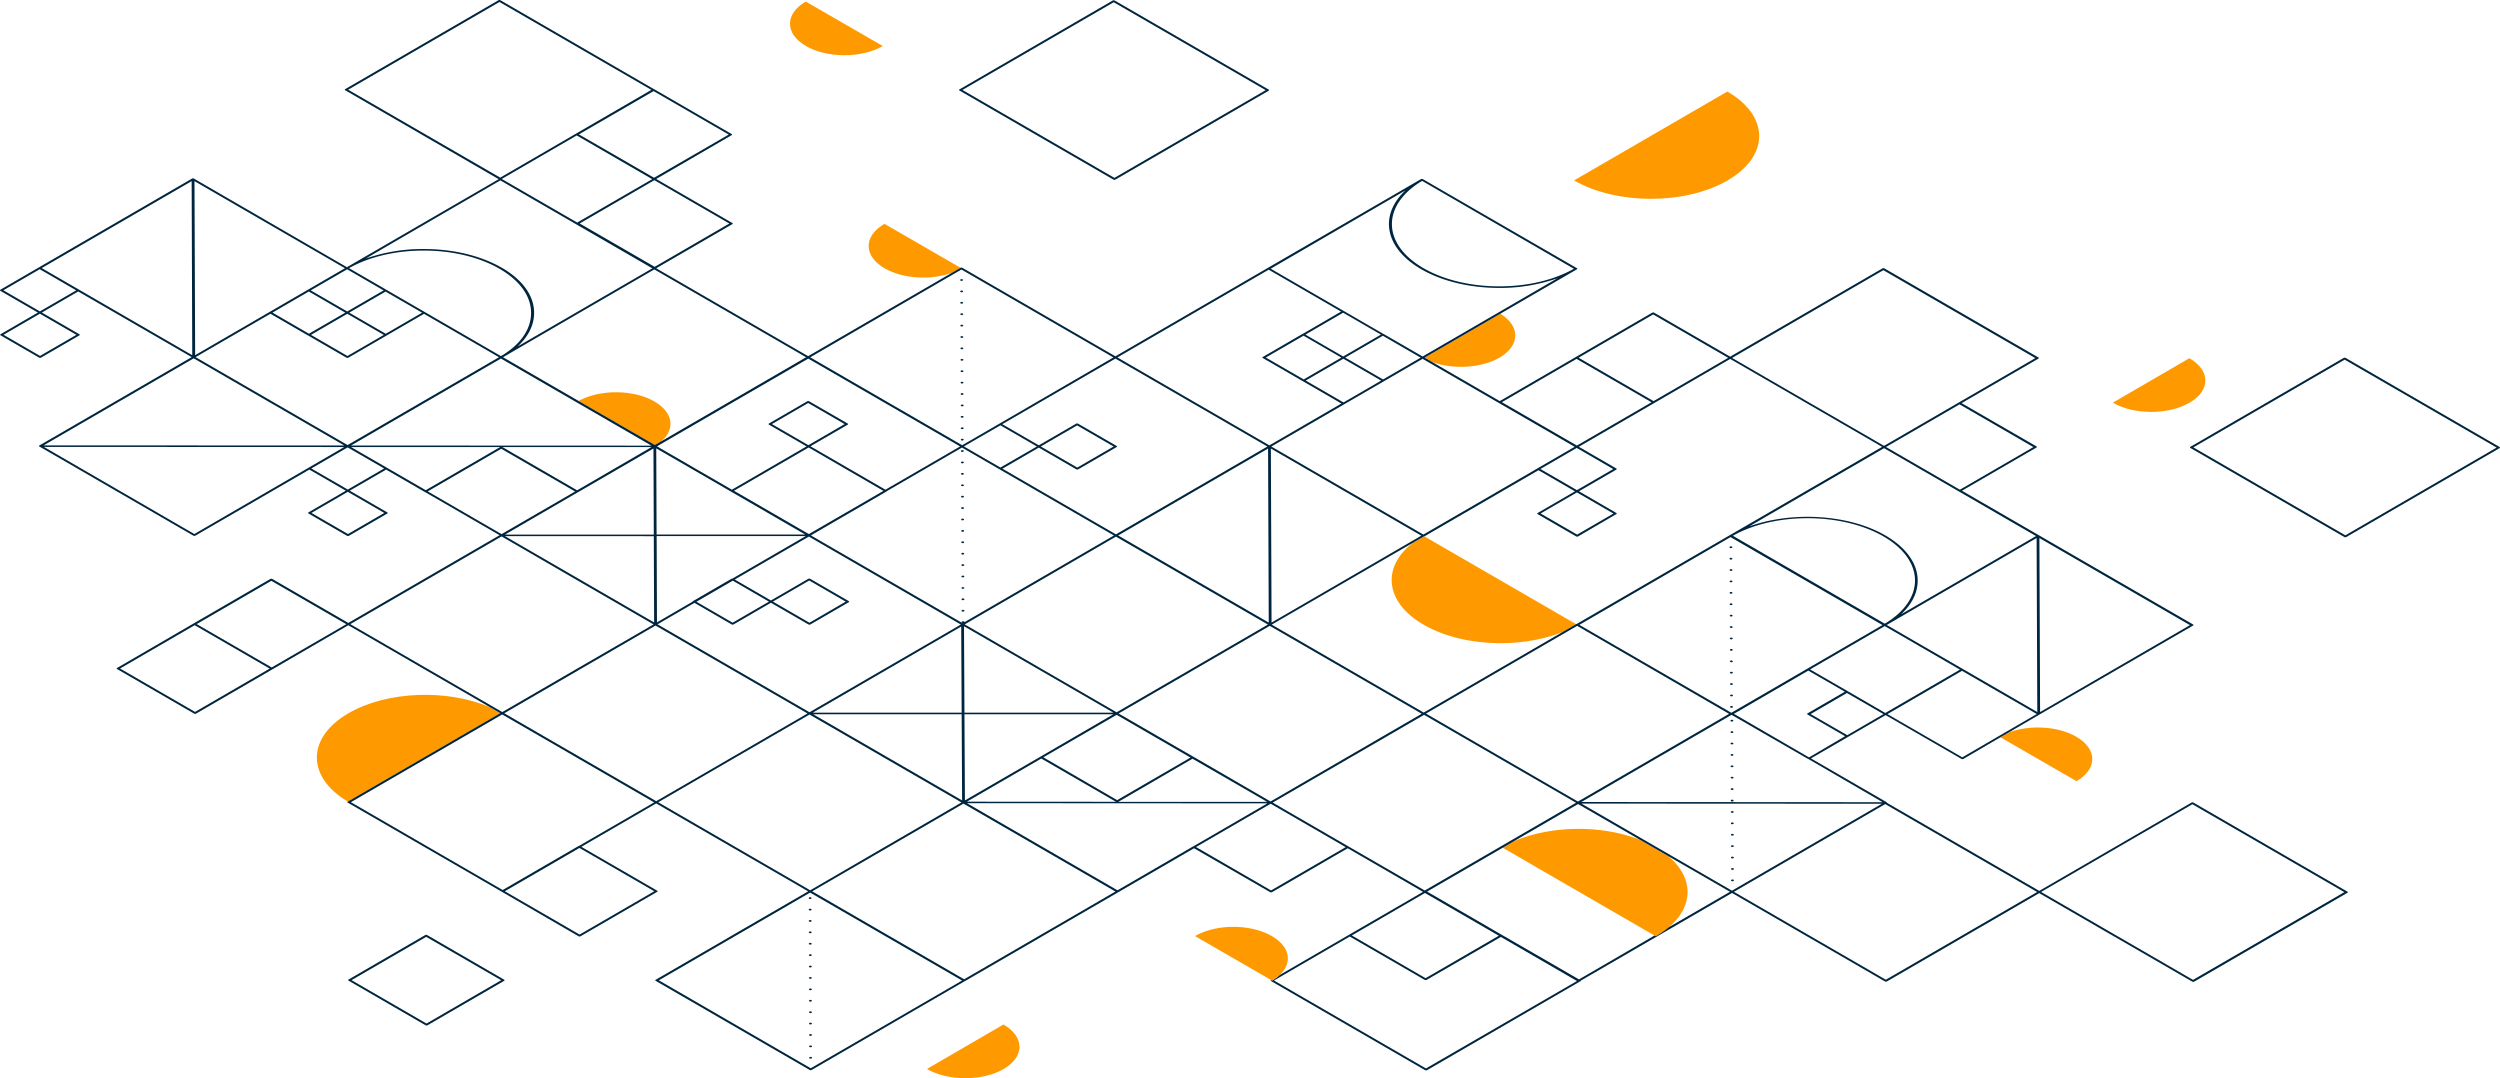 <svg xmlns="http://www.w3.org/2000/svg" viewBox="0 0 1339.46 577.68"><defs><style>.cls-1{isolation:isolate;}.cls-2{fill:#f90;}.cls-3{fill:#00253e;}</style></defs><title>aws-wire</title><g id="Layer_2" data-name="Layer 2"><g id="Layer_1-2" data-name="Layer 1"><g class="cls-1"><path class="cls-2" d="M763.11,287.35a1.07,1.07,0,0,1-.27.08l-5.87,3.4c-16.85,13.18-14.9,31.91,5.81,43.89,20.35,11.77,51.92,13,74.59,3.81l7.09-4.12-81.35-47.06"/><path class="cls-2" d="M350.68,215.11c-11.24-6.5-29.31-6.6-40.68-.29l40.85,23.63,3.52-2c7.56-6.55,6.32-15.51-3.69-21.3"/><path class="cls-2" d="M514.62,143.47l-40.75-23.53c-11.32,6.58-11.27,17.24.11,23.83,9.79,5.66,24.77,6.46,36,2.41l4.64-2.7h0"/><path class="cls-2" d="M473,24.67,431.72.84c-11.32,6.57-11.27,17.23.11,23.82s29.82,6.59,41.15,0h0"/><path class="cls-2" d="M1112.46,394.73c-9.79-5.67-24.78-6.47-36-2.4l-4.65,2.7,40.76,23.52c11.31-6.57,11.27-17.23-.12-23.82"/><path class="cls-2" d="M803.81,168.11l-40.53,23.5,4.11,2.38c11.25,4.07,26.22,3.28,36-2.37,11.15-6.47,11.29-16.9.46-23.51"/><path class="cls-2" d="M1173,191.93h0l-41,23.83c11.39,6.58,29.8,6.58,41.13,0s11.3-17.25-.09-23.84"/><path class="cls-2" d="M537.62,548.92h0l-41,23.83c11.39,6.58,29.79,6.58,41.13,0s11.3-17.25-.1-23.83"/><path class="cls-2" d="M878.79,450l-.06,0c-20.61-8.19-48.24-7.86-68.19,1h0l-5.45,3.17,81.42,47.1.7.41a48,48,0,0,0,6.87-4.8c13.5-11.43,13.44-26.63-.16-38.08l0,0L878.79,450"/><path class="cls-2" d="M262.48,378.91c-22.81-9.8-55.14-8.74-75.76,3.22-22.5,13.05-22.59,34.17-.34,47.36l81.67-47.36-5.57-3.22"/><path class="cls-3" d="M514.07,48.51l82.48,47.72a1.19,1.19,0,0,0,1.07,0l82.11-47.62a.33.33,0,0,0,0-.62L597.24.28a1,1,0,0,0-.53-.13,1.09,1.09,0,0,0-.53.12L514.06,47.9a.37.37,0,0,0-.22.31A.39.39,0,0,0,514.07,48.51ZM596.71,1.2l81.43,47.1-81.06,47-81.43-47.1Z"/><path class="cls-3" d="M1257.68,477.71,1175.19,430a1.14,1.14,0,0,0-1,0l-81.59,47.32L1011,430.14c0-.13,0-.26-.21-.36l-40.51-23.44,20-11.59,20-11.6,40.63,23.46a1.17,1.17,0,0,0,1.06,0L1071.82,395l4.65-2.7,16.4-9.54L1175,335.17a.32.32,0,0,0,0-.61l-82.49-47.72h0l-41.33-23.91,39.93-23.15a.36.36,0,0,0,.21-.31.38.38,0,0,0-.22-.31L1051,216l41.14-23.86a.39.39,0,0,0,.22-.31.37.37,0,0,0-.22-.31l-82.49-47.72a1.17,1.17,0,0,0-1.06,0L927,191.09l-40.71-23.55a1,1,0,0,0-.53-.13,1.12,1.12,0,0,0-.53.12l-41.06,23.82L803.54,214.9,767.39,194l-4.11-2.38,40.53-23.5,41.06-23.82a.33.33,0,0,0,.21-.31c0-.11-.07-.22-.21-.31L762.38,96a.85.85,0,0,0-.4-.12h-.13l-.16,0h-.08a.85.85,0,0,0-.28.1L679.2,143.58,597.62,190.9l-82-47.42a1.22,1.22,0,0,0-1,0h0l-4.64,2.7-77,44.65-81.38-47.09,40.78-23.64a.35.35,0,0,0,.21-.31.34.34,0,0,0-.21-.31L351.58,95.89,392,72.43a.33.33,0,0,0,0-.62L350.7,47.91h0a.18.18,0,0,0-.07,0L268.12.13h0a1.17,1.17,0,0,0-1.06,0L184.94,47.75a.39.39,0,0,0-.22.31.37.37,0,0,0,.23.3L267.19,96l-81.31,47.16L103.93,95.69a1.13,1.13,0,0,0-.54-.12,1.22,1.22,0,0,0-.53.12h0L20.75,143.32.22,155.22a.33.33,0,0,0,0,.62l20.09,11.62-20,11.6a.37.37,0,0,0-.22.31.37.37,0,0,0,.23.3L20.94,191.6a1.17,1.17,0,0,0,1.06,0l20.52-11.9a.37.37,0,0,0,.22-.31.39.39,0,0,0-.22-.31L22.43,167.46,41.9,156.17l60.8,35.17L21.12,238.66a.37.37,0,0,0-.22.31V239a.37.37,0,0,0,.22.3.67.67,0,0,0,.26.1L103.61,287a1.17,1.17,0,0,0,1.06,0l61.06-35.4,19.56,11.31-20,11.6c-.29.17-.28.44,0,.61l20.62,11.94a1.09,1.09,0,0,0,.53.12,1.08,1.08,0,0,0,.52-.12l20.54-11.91a.37.37,0,0,0,.22-.31.4.4,0,0,0-.23-.31L187.4,262.9l19.48-11.29,20.65,11.95.05,0,40.1,23.19-81.06,47-40.71-23.55a1.19,1.19,0,0,0-1.07,0l-41.06,23.81L62.73,357.87a.32.32,0,0,0,0,.61L104,382.34a1.15,1.15,0,0,0,.53.13,1.11,1.11,0,0,0,.54-.13l41.05-23.81L186.62,335l75.86,43.88,5.57,3.22-81.67,47.36h0a.36.36,0,0,0-.22.3.37.37,0,0,0,.22.31l82.4,47.67h0L310,501.64a1.09,1.09,0,0,0,.53.13,1.08,1.08,0,0,0,.52-.13l41.06-23.81a.34.34,0,0,0,.22-.31.39.39,0,0,0-.22-.31l-40.63-23.5,40.09-23.25L433,477.57l-81.67,47.36c-.14.09-.23.2-.22.31a.37.37,0,0,0,.22.31l82.49,47.72a1.17,1.17,0,0,0,1.06,0L517,525.65l0,0,.05,0L599.22,478h0l40.52-23.51L680.5,478a1.17,1.17,0,0,0,1.06,0l40.53-23.51,40.35,23.35-39.75,23.05h0l-37,21.46a22.37,22.37,0,0,1-4.11,3l-.54-.3a.36.36,0,0,0-.21.3.37.37,0,0,0,.22.31l82.48,47.72a1.12,1.12,0,0,0,.53.13,1.11,1.11,0,0,0,.54-.13l82.12-47.62a.36.36,0,0,0,.21-.33l81.05-47,81.95,47.41a1.17,1.17,0,0,0,1.06,0l81.59-47.31,82,47.41a1.17,1.17,0,0,0,1.06,0l82.11-47.62a.38.38,0,0,0,.22-.31A.4.4,0,0,0,1257.68,477.71ZM104.5,381.42,64.32,358.18l40-23.21,20.09,11.63,20.09,11.62Zm41.06-23.81h0L125.47,346l-20.09-11.62,40-23.19,40.18,23.24Zm782.38,119.6-80.66-46.66,161,.09L978.66,447.8ZM229.17,263.28l39.38-22.84,39.58,22.89-39.39,22.84ZM536,227.89l19.55,11.32L536,250.5l-19.56-11.31Zm183.63-60.34,20.26,11.72L719.68,191l-20.26-11.72Zm33.86,28.54L741,203.3l-20.26-11.71,20.17-11.7,20.25,11.72Zm-55.08-16.23,20.26,11.73-20.17,11.69L678.2,191.56Zm21.32,12.34,20.26,11.72-20.17,11.69-20.26-11.72ZM639.57,405.53l-.05,0-40.19-23.25,34.1-19.77,46.88-27.19,81.43,47.1-81,47ZM392.63,311.11,412,322.34l-19.46,11.29-19.4-11.22Zm-.17-1.14h0a1.11,1.11,0,0,0-.54.13L371.4,322a.41.41,0,0,0-.23.3h0L352,333.46l-.18-46.23h79.87Zm40.92-23.82-40.13-23.21,40-23.18L473.34,263Zm-.27-47.63-19.54-11.31L433,215.93l19.55,11.3Zm1.11.59,19.95-11.57a.32.32,0,0,0,0-.61L433.55,215a1.14,1.14,0,0,0-1.05,0L412,226.9a.39.39,0,0,0-.23.31.39.39,0,0,0,.23.31l20.14,11.65-40,23.2L352,239.14l81.05-47,81.35,47.05h0l-40,23.18Zm-2.81,47.27H351.79l-.18-46.15ZM372.1,323,392,334.55a1.17,1.17,0,0,0,1.06,0l20-11.6,20.09,11.62a1.17,1.17,0,0,0,1.06,0l20.52-11.9c.15-.09.23-.19.23-.31a.39.39,0,0,0-.22-.31l-20.63-11.93a1.14,1.14,0,0,0-1.05,0l-20,11.6L393.68,310.5l39.71-23,81.42,47.11-81.1,47-81.42-47.1Zm42-.68,19.47-11.29,19.56,11.31L433.7,333.65ZM515,335.7l.24,46.15h-79.8Zm.24,47,.24,46.15-79.79-46.16Zm81.31-.86H516.74l-.24-46.3L563,362.43Zm-79.57,47-.24-46.16h79.81L556.77,405.8ZM598.28,383l39.56,22.89-39.3,22.8L559,405.76Zm83-49.44-.37-93.24,36.79,21.29L761.53,287Zm-1.87-93.24.36,93.25-80.67-46.67ZM597.9,287.52l81.43,47.1h0l-34.46,20-46.6,27L551,354.28l-34.13-19.75h0l40.29-23.36Zm-41.58,22.89-39.58,22.95h0v-.08a.36.36,0,0,0-.22-.3,1,1,0,0,0-.53-.13c-.42,0-.75.19-.74.43v.08a.37.37,0,0,0,.22.31,1.2,1.2,0,0,0,.54.12h0l-.21.12-81.34-47.05L475,263.32a.48.48,0,0,0,.2-.2l40.2-23.32h0l5.5,3.18,75.92,43.93ZM309.24,262.68l-.05,0-40-23.15,79.88,0Zm.48,1,.06,0,.55-.32,39.78-23.07.18,46.15H270.55Zm40.57,23.59.18,46.22-79.91-46.23Zm-81.84-96.45L187,143.67c10.75-6.08,25-9.42,40-9.41,15.33,0,29.75,3.46,40.62,9.74l0,0c10.87,6.29,16.88,14.65,16.92,23.53S278.94,184.54,268.45,190.78Zm-61.77-12-19.56-11.31,19.47-11.29,19.56,11.31ZM146,167.49l19.47-11.3L185,167.51,165.53,178.8Zm40.09.63,19.56,11.32-19.47,11.29-19.56-11.31ZM186,144.29l5,2.9,14.52,8.41-19.47,11.29L166.5,155.58ZM144.91,168.1l20,11.59.06,0,20.62,11.93a1,1,0,0,0,.53.13h0a1.09,1.09,0,0,0,.48-.1l.05,0,20.53-11.9h0l20-11.61,40.18,23.25-81.14,47.06-81.42-47.1Zm123.47,24,80.67,46.67-161-.07Zm82.85,143.06,81.42,47.1-81.06,47-81.42-47.1Zm206.68,71.25,40,23.17-79.9-.05Zm81,.1,40,23.11-79.73,0Zm371.33-71.34a.59.59,0,0,0,.14-.06l-.09.05Zm-.39-1L969.14,310.6l-40.7-23.55c22.37-12.65,58.38-12.53,80.66.33l0,0C1031.41,300.29,1031.67,321.17,1009.85,334.15Zm-83.17-46.93a.39.39,0,0,0,.15.13A.39.39,0,0,1,926.68,287.22Zm-.06-.14v0a.45.45,0,0,0,0,.11A.32.32,0,0,1,926.62,287.08Zm.58.68,81.42,47.11-81,47-81.43-47.1Zm-.78,94.68-81,47L764,382.33l81-47Zm82.26,47.34-161.43-.1L927.74,383l41,23.65.11,0Zm-39.44-24L929,382.46l39.86-23.16,19.59,11.31-20,11.6c-.29.17-.29.44,0,.61l20.13,11.62Zm20.47-11.9-19.6-11.31,19.43-11.3,19.6,11.32Zm.36-23.53-20.26-11.7,40-23.22,40.31,23.32-40,23.23Zm61.28,35.39-40.09-23.15,39.92-23.2,40.1,23.15Zm122-70.83-80.3,46.57-.37-93.23Zm-81.8,46.57-80.68-46.66,80.31-46.58Zm-.68-94.29-40.28,23.37-32,18.54c14.2-13.17,11.36-30.8-8.46-42.26l0,0c-19.8-11.44-50.21-13-72.91-4.83l72.24-41.9,36.48,21.1,3.63,2.1h0Zm-1.41-47.67-39.39,22.84-39.57-22.89,39.4-22.84Zm-80.39-94.78,81.43,47.11-81.06,47-81.42-47.1ZM927,192.31l81.42,47.11-81.59,47.32a1.27,1.27,0,0,0-.12.1s0,0,0,0l-.08,0-81.81,47.44a1,1,0,0,0-.37.12h0l-7.09,4.12L762.8,381.78l-81.43-47.11L757,290.83l5.87-3.4a1.07,1.07,0,0,0,.27-.08.19.19,0,0,0,.09,0l61.06-35.41,19.56,11.31-20,11.6a.32.32,0,0,0,0,.61l20.63,11.94a1.09,1.09,0,0,0,.53.13,1.22,1.22,0,0,0,.53-.13L866,275.45c.29-.17.29-.44,0-.61L846,263.21l20-11.6c.29-.17.3-.44,0-.61l-20.09-11.62,40.62-23.56ZM926.63,287a.32.32,0,0,1,0-.09A.32.32,0,0,0,926.63,287Zm-81.84-47,19.56,11.32L844.89,262.6l-19.57-11.32Zm.1,23.84,19.56,11.31L845,286.43l-19.56-11.31Zm40.86-95.37,40.19,23.24-40,23.2-20.08-11.62-20.09-11.63Zm-41.06,23.81,40.18,23.25-40,23.19-40.19-23.24Zm-1,47.11h0l-20,11.59-.06.05-61,35.37h0l-37-21.44-44.46-25.72,39.11-22.68,0,0,41.91-24.3ZM802.57,120.43,843.27,144c-10.76,6.09-24.95,9.43-40,9.42-15.32,0-29.74-3.47-40.61-9.75l0,0c-22.27-12.89-22.53-33.76-.71-46.75ZM753.05,102c-14.19,13.17-11.36,30.8,8.46,42.27l0,0c11.16,6.43,26,10,41.68,10a92.28,92.28,0,0,0,31.19-5.15L762.22,191h0l-20.78-12-.06,0-21.27-12.31,0,0-39.28-22.72ZM679.74,144.5l38.79,22.44-20.65,12-.06,0-21.21,12.31-.06,0c-.24.18-.22.43.05.59l42.11,24.36L680.1,238.62l-81.42-47.11Zm-82.12,47.63,81.43,47.1L597.9,286.29l-60.8-35.17,19.47-11.3,20.09,11.63a1.22,1.22,0,0,0,.53.13,1.09,1.09,0,0,0,.53-.13l20.53-11.91a.36.36,0,0,0,.22-.31.4.4,0,0,0-.22-.31L577.63,227a1.17,1.17,0,0,0-1.06,0l-20,11.59L537,227.28Zm-40,47.08,19.47-11.29,19.56,11.31-19.47,11.29Zm-42.5-94.8,81.43,47.1L535.44,227h0l-13.66,7.92-6.25,3.63-81.43-47.1Zm-83.22,47-77.54,45-3.52,2L310,214.82,269.51,191.4,309.8,168l40.77-23.65Zm-41.13-71.65-40,23.2L310.6,119.74l40-23.2Zm-81.5-.52L268.85,95.88,309,72.58,349.45,96Zm41.15-24L310.17,72l40-23.19,40.27,23.29ZM186.54,48.06l81.06-47L349,48.16,268,95.17Zm81.54,48.6,81.43,47.11h0L309,167.27l-31.67,18.37c5.79-5.37,8.87-11.58,8.84-18.07,0-9.13-6.19-17.7-17.35-24.15l-.05,0c-11.15-6.44-25.95-10-41.67-10a92,92,0,0,0-31.19,5.14Zm-83.26,47.06-6.26,3.63-74,42.94-.36-93.24ZM40.94,179.39l-19.48,11.3L1.9,179.37l19.47-11.3ZM21.37,166.85,1.81,155.53l19.47-11.29,19.56,11.32Zm21.09-11.59h0l-14.66-8.48-5.43-3.15,80.31-46.57L103,190.3ZM103.77,192l80.71,46.69-161.11-.07Zm.36,94.12L23.54,239.45l160.86.07-4.66,2.71ZM205.9,274.83l-19.46,11.29-19.57-11.31,19.48-11.3Zm-19.56-12.54L166.79,251l19.47-11.29h0L205.81,251Zm1.77-22.76,79.84,0-39.84,23.1Zm-.43,94.88,81.06-47L309.45,311l40.72,23.55L309.64,358l-40.53,23.51ZM350.55,477.52l-40,23.2-40.09-23.2,40-23.2ZM310.2,453.24a1,1,0,0,0-.36.12l-40.53,23.5L188,429.8l81.07-47,81.42,47.11Zm42.46-23.39,40.77-23.65,40.29-23.36,81.42,47.1-40.29,23.37L434.08,477Zm81.7,142.5L353,525.24l81.05-47,81.42,47.11Zm82.21-47.67-81.42-47.11,40.52-23.5,40.53-23.51,81.43,47.11Zm122.69-71.16-.06,0L598.73,477l-80.67-46.67,161,.09ZM681,477.08l-40.18-23.25,40-23.2L721,453.88Zm41.64-23.48,0,0-35.28-20.41L681.9,430,763,383l81.42,47.1-40.52,23.51-40.54,23.5Zm40.83,24.85,39.57,22.89-39.23,22.75L724.28,501.2Zm.53,94-81.42-47.11,40.6-23.55L763.32,525a1.17,1.17,0,0,0,1.06,0L804.13,502l40.79,23.61Zm130.05-75.62a47.46,47.46,0,0,1-6.87,4.8l-.7-.41L846,524.75,804.87,501l0,0-40.26-23.3,40.36-23.41.17-.09,5.45-3.17h0l34.91-20.24L878.73,450l.06,0,15.1,8.74,0,0,33,19.06Zm34.72-18.71A.46.46,0,0,0,929,478,.46.46,0,0,1,928.8,478.14Zm81.63,46.8L929,477.83h0l33.81-19.61,47.25-27.4,81.42,47.1ZM1175,525l-81.42-47.1,81.06-47,81.42,47.1Z"/><path class="cls-3" d="M928.61,428.57a1.06,1.06,0,0,0-.53-.13c-.41,0-.75.19-.75.44V429a.37.37,0,0,0,.22.31,1,1,0,0,0,.53.13c.41,0,.75-.19.75-.44v-.07A.37.37,0,0,0,928.61,428.57Z"/><path class="cls-3" d="M927.48,410.93a1.15,1.15,0,0,0,.53.13c.41,0,.75-.19.75-.44v-.07a.39.39,0,0,0-.22-.31,1.09,1.09,0,0,0-.53-.13c-.42,0-.75.19-.75.44v.07A.36.36,0,0,0,927.48,410.93Z"/><path class="cls-3" d="M927.58,435.37a1,1,0,0,0,.53.13c.41,0,.74-.2.75-.44V435a.37.37,0,0,0-.22-.3,1,1,0,0,0-.53-.13c-.42,0-.75.2-.75.44v.07A.39.39,0,0,0,927.58,435.37Z"/><path class="cls-3" d="M927.53,423.15a1.15,1.15,0,0,0,.53.13c.4,0,.75-.19.75-.44v-.07a.39.39,0,0,0-.22-.31,1.09,1.09,0,0,0-.53-.13c-.42,0-.75.19-.76.43v.08A.36.36,0,0,0,927.53,423.15Z"/><path class="cls-3" d="M927.51,417a1.29,1.29,0,0,0,.53.13c.4,0,.75-.2.74-.44v-.07a.36.36,0,0,0-.21-.31,1.11,1.11,0,0,0-.54-.13c-.41,0-.75.19-.74.43v.08A.39.39,0,0,0,927.51,417Z"/><path class="cls-3" d="M927.6,441.48a1,1,0,0,0,.53.13c.41,0,.75-.2.75-.44v-.07a.37.37,0,0,0-.22-.31,1,1,0,0,0-.53-.12c-.41,0-.75.19-.74.43v.07A.39.39,0,0,0,927.6,441.48Z"/><path class="cls-3" d="M928.77,471.34a1,1,0,0,0-.53-.13c-.41,0-.75.2-.74.44v.08a.37.37,0,0,0,.22.3,1.06,1.06,0,0,0,.53.13c.41,0,.75-.2.74-.44v-.07A.37.37,0,0,0,928.77,471.34Z"/><path class="cls-3" d="M927.69,465.92a1.08,1.08,0,0,0,.54.13c.41,0,.74-.2.75-.44v-.07a.39.39,0,0,0-.22-.31,1.09,1.09,0,0,0-.53-.13c-.42,0-.75.2-.75.44v.07A.36.36,0,0,0,927.69,465.92Z"/><path class="cls-3" d="M927.67,459.81a1.08,1.08,0,0,0,.54.13c.4,0,.74-.2.74-.43v-.09a.4.4,0,0,0-.22-.3,1.11,1.11,0,0,0-.54-.13c-.41,0-.75.2-.74.44v.08A.37.37,0,0,0,927.67,459.81Z"/><path class="cls-3" d="M927.62,447.59a1.11,1.11,0,0,0,.54.13c.4,0,.74-.2.75-.44v-.08a.4.4,0,0,0-.22-.3,1.06,1.06,0,0,0-.53-.13c-.42,0-.75.2-.75.44v.07A.39.39,0,0,0,927.62,447.59Z"/><path class="cls-3" d="M927.65,453.7a1,1,0,0,0,.53.13c.41,0,.74-.2.75-.44v-.07a.37.37,0,0,0-.22-.31,1,1,0,0,0-.53-.12c-.42,0-.75.19-.75.43v.07A.41.41,0,0,0,927.65,453.7Z"/><path class="cls-3" d="M927.46,404.82a1.15,1.15,0,0,0,.53.13c.4,0,.75-.2.74-.44v-.07a.36.36,0,0,0-.22-.31A1,1,0,0,0,928,404c-.42,0-.76.19-.75.43v.08A.39.39,0,0,0,927.46,404.82Z"/><path class="cls-3" d="M927.39,386.49a1.05,1.05,0,0,0,.52.12c.42,0,.75-.19.75-.43v-.07a.36.36,0,0,0-.22-.31,1,1,0,0,0-.53-.13c-.41,0-.75.19-.75.44v.07A.41.41,0,0,0,927.39,386.49Z"/><path class="cls-3" d="M927.41,392.6a1.15,1.15,0,0,0,.53.13c.42,0,.75-.2.74-.44v-.07a.36.36,0,0,0-.22-.31,1,1,0,0,0-.52-.13c-.42,0-.75.19-.75.43v.08A.36.36,0,0,0,927.41,392.6Z"/><path class="cls-3" d="M927.43,398.71a1,1,0,0,0,.53.12c.41,0,.75-.19.75-.43v-.07a.37.37,0,0,0-.22-.31,1.06,1.06,0,0,0-.53-.13c-.41,0-.75.19-.75.44v.07A.37.37,0,0,0,927.43,398.71Z"/><path class="cls-3" d="M928,323.4a1,1,0,0,0-.52-.13c-.42,0-.75.2-.75.44v.08a.37.37,0,0,0,.22.3,1.06,1.06,0,0,0,.53.13c.42,0,.75-.2.75-.43v-.08A.36.36,0,0,0,928,323.4Z"/><path class="cls-3" d="M928.25,378.39a1.19,1.19,0,0,0-.53-.12c-.42,0-.76.19-.75.43v.07a.37.37,0,0,0,.22.31,1.09,1.09,0,0,0,.53.13c.42,0,.76-.19.75-.43v-.08A.37.37,0,0,0,928.25,378.39Z"/><path class="cls-3" d="M928.23,372.28a1.23,1.23,0,0,0-.54-.12c-.4,0-.75.19-.74.43v.08a.44.44,0,0,0,.23.3,1,1,0,0,0,.53.13c.42,0,.75-.19.75-.43v-.08A.39.39,0,0,0,928.23,372.28Z"/><path class="cls-3" d="M926.64,293.23a.37.37,0,0,0,.22.31,1.06,1.06,0,0,0,.53.13c.41,0,.75-.2.75-.43v-.09a.4.4,0,0,0-.22-.3,1.06,1.06,0,0,0-.53-.13c-.42,0-.75.2-.75.44Z"/><path class="cls-3" d="M928.21,366.17a1.11,1.11,0,0,0-.54-.12c-.41,0-.74.19-.75.43v.07a.39.39,0,0,0,.22.31,1.11,1.11,0,0,0,.54.13c.41,0,.75-.19.75-.44v-.07A.36.36,0,0,0,928.21,366.17Z"/><path class="cls-3" d="M928.11,341.73a1.09,1.09,0,0,0-.53-.13c-.42,0-.75.2-.75.44v.07a.36.36,0,0,0,.22.31,1.06,1.06,0,0,0,.53.13c.42,0,.75-.19.75-.44V342A.39.39,0,0,0,928.11,341.73Z"/><path class="cls-3" d="M928.16,354a1.11,1.11,0,0,0-.54-.12c-.41,0-.74.19-.74.43v.07a.39.39,0,0,0,.23.31,1.06,1.06,0,0,0,.53.13c.41,0,.75-.19.75-.44v-.07A.39.39,0,0,0,928.16,354Z"/><path class="cls-3" d="M928.13,347.84a1,1,0,0,0-.53-.13c-.41,0-.74.2-.75.44v.07a.42.42,0,0,0,.22.31,1.11,1.11,0,0,0,.54.13c.41,0,.75-.19.74-.43v-.08A.37.37,0,0,0,928.13,347.84Z"/><path class="cls-3" d="M928.18,360.06a1.18,1.18,0,0,0-.53-.13c-.41,0-.74.2-.75.44v.07a.39.39,0,0,0,.22.31,1.09,1.09,0,0,0,.53.13c.42,0,.75-.19.75-.43v-.08A.37.37,0,0,0,928.18,360.06Z"/><path class="cls-3" d="M928.06,329.51a1.06,1.06,0,0,0-.53-.13c-.41,0-.74.2-.75.44v.07a.36.36,0,0,0,.23.31,1,1,0,0,0,.52.13c.42,0,.75-.2.75-.44v-.07A.37.37,0,0,0,928.06,329.51Z"/><path class="cls-3" d="M928,305.07a1,1,0,0,0-.53-.12c-.42,0-.75.19-.75.42v.09a.37.37,0,0,0,.22.3,1.05,1.05,0,0,0,.52.13c.43,0,.75-.2.76-.43v-.08A.36.36,0,0,0,928,305.07Z"/><path class="cls-3" d="M928,317.29a1.11,1.11,0,0,0-.54-.13c-.41,0-.74.2-.75.44v.07a.37.37,0,0,0,.22.31,1.05,1.05,0,0,0,.52.13c.42,0,.75-.2.76-.44v-.07A.38.38,0,0,0,928,317.29Z"/><path class="cls-3" d="M927.94,299a1,1,0,0,0-.53-.13c-.41,0-.75.2-.75.44v.07a.37.37,0,0,0,.22.31,1.15,1.15,0,0,0,.53.13c.41,0,.74-.2.75-.44v-.07A.37.37,0,0,0,927.94,299Z"/><path class="cls-3" d="M928,311.18a1.06,1.06,0,0,0-.53-.13c-.42,0-.75.2-.75.44v.07a.34.34,0,0,0,.21.31,1,1,0,0,0,.53.12c.42,0,.75-.19.75-.42v-.08A.37.37,0,0,0,928,311.18Z"/><path class="cls-3" d="M928.09,335.62a1.11,1.11,0,0,0-.54-.13c-.41,0-.74.2-.75.44V336a.41.41,0,0,0,.23.31,1.06,1.06,0,0,0,.53.13c.41,0,.75-.19.74-.44v-.07A.36.36,0,0,0,928.09,335.62Z"/><path class="cls-3" d="M1339.23,239.49l-82.47-47.72a1.19,1.19,0,0,0-1.07,0l-82.12,47.62a.33.33,0,0,0,0,.62l82.48,47.72a1.11,1.11,0,0,0,.54.13,1.08,1.08,0,0,0,.52-.13l82.12-47.62A.33.33,0,0,0,1339.23,239.49Zm-82.64,47.32-81.42-47.11,81.06-47,81.42,47.11Z"/><path class="cls-3" d="M514.86,193.13a1,1,0,0,0,.53.13c.41,0,.75-.2.75-.44v-.08a.38.38,0,0,0-.21-.3,1,1,0,0,0-.54-.12c-.41,0-.75.19-.74.43v.07A.39.39,0,0,0,514.86,193.13Z"/><path class="cls-3" d="M514.89,199.24a1.11,1.11,0,0,0,.52.13c.41,0,.75-.19.75-.44v-.07a.37.37,0,0,0-.22-.31,1,1,0,0,0-.53-.13c-.41,0-.75.2-.74.44v.07A.39.39,0,0,0,514.89,199.24Z"/><path class="cls-3" d="M514.91,205.35a1,1,0,0,0,.53.13c.41,0,.75-.2.74-.44V205a.36.36,0,0,0-.22-.31,1,1,0,0,0-.52-.13c-.42,0-.75.19-.75.44V205A.36.36,0,0,0,514.91,205.35Z"/><path class="cls-3" d="M514.94,211.46a1.05,1.05,0,0,0,.52.13c.42,0,.75-.19.75-.44v-.07a.36.36,0,0,0-.21-.31,1.11,1.11,0,0,0-.54-.13c-.41,0-.75.2-.74.44v.07A.39.39,0,0,0,514.94,211.46Z"/><path class="cls-3" d="M514.8,180.91a1.09,1.09,0,0,0,.53.13c.42,0,.76-.2.75-.44v-.08a.39.39,0,0,0-.23-.3,1,1,0,0,0-.53-.13c-.41,0-.75.2-.75.44v.07A.39.39,0,0,0,514.8,180.91Z"/><path class="cls-3" d="M514.84,187a1.11,1.11,0,0,0,.52.13c.42,0,.75-.2.75-.44v-.07a.37.37,0,0,0-.22-.31,1.11,1.11,0,0,0-.54-.13c-.41,0-.74.2-.74.44v.07A.39.39,0,0,0,514.84,187Z"/><path class="cls-3" d="M515,217.57a1.06,1.06,0,0,0,.53.13c.42,0,.75-.2.75-.43v-.08a.37.37,0,0,0-.22-.31,1,1,0,0,0-.53-.12c-.41,0-.75.19-.75.43v.07A.39.39,0,0,0,515,217.57Z"/><path class="cls-3" d="M514.7,156.47a1.18,1.18,0,0,0,.53.13c.42,0,.74-.2.75-.44v-.08c0-.12-.08-.22-.21-.3a1.11,1.11,0,0,0-.54-.13c-.41,0-.74.19-.74.44v.07A.37.37,0,0,0,514.7,156.47Z"/><path class="cls-3" d="M514.77,174.8a1.13,1.13,0,0,0,.54.12c.41,0,.75-.19.75-.43v-.07a.41.41,0,0,0-.23-.31,1,1,0,0,0-.53-.13c-.41,0-.75.2-.74.44v.07A.38.38,0,0,0,514.77,174.8Z"/><path class="cls-3" d="M514.67,150.36a1.07,1.07,0,0,0,.53.12c.42,0,.75-.19.75-.43V150a.36.36,0,0,0-.22-.3,1.06,1.06,0,0,0-.53-.13c-.42,0-.75.2-.75.43v.08A.34.34,0,0,0,514.67,150.36Z"/><path class="cls-3" d="M514.72,162.58a1,1,0,0,0,.54.12c.41,0,.74-.19.75-.43v-.07a.41.41,0,0,0-.23-.31,1.06,1.06,0,0,0-.53-.13c-.42,0-.75.2-.74.44v.07A.36.36,0,0,0,514.72,162.58Z"/><path class="cls-3" d="M514.75,168.69a1.22,1.22,0,0,0,.53.13c.42,0,.76-.2.75-.44v-.07a.39.39,0,0,0-.22-.31,1.09,1.09,0,0,0-.53-.13c-.42,0-.75.19-.75.44v.07A.39.39,0,0,0,514.75,168.69Z"/><path class="cls-3" d="M516.49,326.86a1.15,1.15,0,0,0-.53-.12c-.41,0-.74.19-.75.43v.08a.37.37,0,0,0,.22.31,1,1,0,0,0,.53.12c.42,0,.75-.19.74-.43v-.08A.37.37,0,0,0,516.49,326.86Z"/><path class="cls-3" d="M515.22,278.67a1.11,1.11,0,0,0,.54.13c.41,0,.75-.19.74-.43v-.08a.41.41,0,0,0-.23-.31,1.15,1.15,0,0,0-.53-.12c-.42,0-.75.19-.74.43v.08A.39.39,0,0,0,515.22,278.67Z"/><path class="cls-3" d="M515.25,284.78a1,1,0,0,0,.53.13c.42,0,.75-.19.76-.43v-.08a.39.39,0,0,0-.22-.31,1.22,1.22,0,0,0-.53-.12c-.41,0-.75.19-.75.43v.08A.36.36,0,0,0,515.25,284.78Z"/><path class="cls-3" d="M515.28,290.9a1.17,1.17,0,0,0,.52.12c.42,0,.75-.19.76-.43v-.07a.39.39,0,0,0-.23-.32,1.14,1.14,0,0,0-.52-.12c-.41,0-.75.19-.75.43v.07A.38.38,0,0,0,515.28,290.9Z"/><path class="cls-3" d="M515.17,266.45a1.09,1.09,0,0,0,.53.13c.42,0,.75-.2.75-.43v-.08a.39.39,0,0,0-.22-.31,1.07,1.07,0,0,0-.53-.12c-.42,0-.75.19-.75.43v.08A.37.37,0,0,0,515.17,266.45Z"/><path class="cls-3" d="M515.2,272.56a1.06,1.06,0,0,0,.53.13c.42,0,.75-.2.75-.43v-.08a.39.39,0,0,0-.23-.31,1.14,1.14,0,0,0-.52-.12c-.42,0-.76.19-.75.43v.08A.36.36,0,0,0,515.2,272.56Z"/><path class="cls-3" d="M515.15,260.35a1.15,1.15,0,0,0,.53.12c.41,0,.75-.19.74-.44V260a.37.37,0,0,0-.22-.31,1.15,1.15,0,0,0-.53-.13c-.41,0-.75.2-.74.44V260C514.92,260.16,515,260.26,515.15,260.35Z"/><path class="cls-3" d="M515.31,297a1,1,0,0,0,.52.13c.42,0,.75-.19.76-.43v-.08a.39.39,0,0,0-.23-.31,1.15,1.15,0,0,0-.53-.12c-.41,0-.75.19-.75.43v.08A.39.39,0,0,0,515.31,297Z"/><path class="cls-3" d="M515,223.68a1.05,1.05,0,0,0,.52.13c.42,0,.75-.19.76-.43v-.08A.39.39,0,0,0,516,223a1,1,0,0,0-.52-.13c-.42,0-.75.2-.75.43v.08A.41.41,0,0,0,515,223.68Z"/><path class="cls-3" d="M515.12,254.23a1.06,1.06,0,0,0,.53.13c.42,0,.75-.2.75-.44v-.07a.37.37,0,0,0-.22-.31,1.11,1.11,0,0,0-.54-.12c-.4,0-.74.19-.75.43v.08A.36.36,0,0,0,515.12,254.23Z"/><path class="cls-3" d="M515,229.79a1.11,1.11,0,0,0,.54.13c.41,0,.74-.2.75-.44v-.07a.39.39,0,0,0-.22-.31,1,1,0,0,0-.53-.12c-.42,0-.75.19-.75.43v.07A.36.36,0,0,0,515,229.79Z"/><path class="cls-3" d="M515.33,303.12a1.29,1.29,0,0,0,.53.13c.41,0,.75-.2.75-.44v-.08a.37.37,0,0,0-.22-.31,1.19,1.19,0,0,0-.53-.12c-.41,0-.75.19-.75.43v.08A.37.37,0,0,0,515.33,303.12Z"/><path class="cls-3" d="M516.32,235.6v-.08a.37.37,0,0,0-.22-.31,1.09,1.09,0,0,0-.53-.12c-.42,0-.75.19-.75.43v.08a.4.4,0,0,0,.22.3,1.11,1.11,0,0,0,.54.13C516,236,516.32,235.83,516.32,235.6Z"/><path class="cls-3" d="M515.41,321.44a1,1,0,0,0,.53.13c.42,0,.75-.19.75-.43v-.08a.39.39,0,0,0-.22-.3,1.11,1.11,0,0,0-.54-.13c-.41,0-.74.19-.75.43v.08A.35.35,0,0,0,515.41,321.44Z"/><path class="cls-3" d="M515.38,315.34a1,1,0,0,0,.54.12c.41,0,.75-.19.74-.43V315a.37.37,0,0,0-.22-.3,1.09,1.09,0,0,0-.53-.13c-.42,0-.75.2-.75.43V315A.39.39,0,0,0,515.38,315.34Z"/><path class="cls-3" d="M515.36,309.22a1,1,0,0,0,.53.13c.4,0,.75-.19.75-.43v-.08a.39.39,0,0,0-.22-.31,1.22,1.22,0,0,0-.53-.12c-.42,0-.76.19-.75.43v.08A.36.36,0,0,0,515.36,309.22Z"/><path class="cls-3" d="M515.07,242a1,1,0,0,0,.53.13c.42,0,.75-.19.75-.44v-.07a.39.39,0,0,0-.23-.31,1,1,0,0,0-.53-.12c-.42,0-.75.19-.75.43v.07A.42.42,0,0,0,515.07,242Z"/><path class="cls-3" d="M515.09,248.12a1.11,1.11,0,0,0,.54.13c.41,0,.75-.19.74-.43v-.08a.37.37,0,0,0-.22-.31,1.18,1.18,0,0,0-.53-.13c-.41,0-.75.2-.75.44v.07A.38.38,0,0,0,515.09,248.12Z"/><path class="cls-3" d="M434.63,499.18a1,1,0,0,0-.53-.12c-.42,0-.75.19-.74.43v.08a.4.4,0,0,0,.22.3,1.06,1.06,0,0,0,.53.13c.42,0,.75-.19.75-.43v-.08A.39.39,0,0,0,434.63,499.18Z"/><path class="cls-3" d="M434.65,505.3a1.06,1.06,0,0,0-.53-.13c-.41,0-.74.19-.75.43v.08a.36.36,0,0,0,.22.31,1.15,1.15,0,0,0,.53.12c.41,0,.74-.19.75-.43v-.08A.35.35,0,0,0,434.65,505.3Z"/><path class="cls-3" d="M434.83,566.4a1,1,0,0,0-.53-.13c-.41,0-.75.19-.74.44v.07a.39.39,0,0,0,.22.31,1.18,1.18,0,0,0,.53.13c.41,0,.75-.2.75-.44v-.07A.39.39,0,0,0,434.83,566.4Z"/><path class="cls-3" d="M434.82,560.29a1.11,1.11,0,0,0-.54-.13c-.41,0-.74.2-.75.43v.08a.35.35,0,0,0,.22.3,1,1,0,0,0,.53.13c.42,0,.75-.19.75-.43v-.08A.4.4,0,0,0,434.82,560.29Z"/><path class="cls-3" d="M434.69,517.51a1.19,1.19,0,0,0-.53-.12c-.41,0-.75.19-.75.43v.08a.37.37,0,0,0,.22.31,1.17,1.17,0,0,0,.52.12c.42,0,.76-.19.76-.43v-.08A.41.41,0,0,0,434.69,517.51Z"/><path class="cls-3" d="M434.67,511.4a1.15,1.15,0,0,0-.53-.12c-.41,0-.75.19-.75.43v.08a.41.41,0,0,0,.22.31,1.15,1.15,0,0,0,.53.12c.41,0,.76-.19.75-.43v-.08A.37.37,0,0,0,434.67,511.4Z"/><path class="cls-3" d="M434.7,523.62a1.14,1.14,0,0,0-.52-.12c-.41,0-.75.19-.75.43V524a.36.36,0,0,0,.22.31,1.15,1.15,0,0,0,.53.12c.42,0,.75-.19.74-.43v-.07A.36.36,0,0,0,434.7,523.62Z"/><path class="cls-3" d="M434.6,487a1.09,1.09,0,0,0-.53-.12c-.42,0-.75.19-.75.43v.08a.4.4,0,0,0,.22.3,1.09,1.09,0,0,0,.53.13c.42,0,.75-.19.75-.43v-.08A.39.39,0,0,0,434.6,487Z"/><path class="cls-3" d="M434.74,535.85a1,1,0,0,0-.53-.13c-.41,0-.75.19-.74.43v.08a.36.36,0,0,0,.21.31,1.22,1.22,0,0,0,.53.12c.42,0,.75-.19.75-.43v-.07A.36.36,0,0,0,434.74,535.85Z"/><path class="cls-3" d="M434.76,542a1,1,0,0,0-.52-.13c-.42,0-.76.19-.75.43v.08a.39.39,0,0,0,.23.31,1.28,1.28,0,0,0,.52.13c.42,0,.75-.2.75-.44v-.08A.36.36,0,0,0,434.76,542Z"/><path class="cls-3" d="M434.78,548.07a1.05,1.05,0,0,0-.54-.13c-.4,0-.74.2-.74.43v.08a.37.37,0,0,0,.22.3,1,1,0,0,0,.54.13c.41,0,.75-.19.74-.43v-.08A.36.36,0,0,0,434.78,548.07Z"/><path class="cls-3" d="M434.8,554.18a1.09,1.09,0,0,0-.53-.13c-.42,0-.75.19-.75.44v.07a.39.39,0,0,0,.22.31,1.22,1.22,0,0,0,.53.13c.42,0,.75-.2.75-.44v-.08A.34.34,0,0,0,434.8,554.18Z"/><path class="cls-3" d="M434.62,493.07a1.11,1.11,0,0,0-.54-.12c-.41,0-.74.19-.75.43v.08a.36.36,0,0,0,.22.3,1.06,1.06,0,0,0,.53.13c.42,0,.75-.19.75-.44v-.07A.39.39,0,0,0,434.62,493.07Z"/><path class="cls-3" d="M434.72,529.74a1,1,0,0,0-.52-.13c-.42,0-.75.19-.76.43v.08a.37.37,0,0,0,.22.31,1.14,1.14,0,0,0,.52.12c.42,0,.76-.19.76-.43v-.07A.37.37,0,0,0,434.72,529.74Z"/><path class="cls-3" d="M433.3,481.16v.08a.38.38,0,0,0,.22.3,1.09,1.09,0,0,0,.53.13c.42,0,.76-.2.75-.44v-.07a.39.39,0,0,0-.22-.31,1.07,1.07,0,0,0-.53-.12C433.64,480.73,433.3,480.92,433.3,481.16Z"/><path class="cls-3" d="M270.1,524.89,228.87,501a1.12,1.12,0,0,0-.53-.13,1.06,1.06,0,0,0-.53.13l-41.07,23.81a.39.39,0,0,0-.22.31.41.41,0,0,0,.23.3L228,549.32a1.17,1.17,0,0,0,1.06,0l41.06-23.81C270.41,525.33,270.4,525.06,270.1,524.89Zm-41.58,23.5-40.18-23.24,40-23.2,40.18,23.24Z"/><path class="cls-2" d="M925.47,49.05,843.35,96.67l0,0c22.77,13.15,59.59,13.16,82.25,0s22.59-34.5-.18-47.67"/><path class="cls-2" d="M681.44,501.54c-11.4-6.59-29.82-6.6-41.15,0h0L681,525.06l.54.3a22.37,22.37,0,0,0,4.11-3c7-6.5,5.56-15.17-4.22-20.82"/></g></g></g></svg>